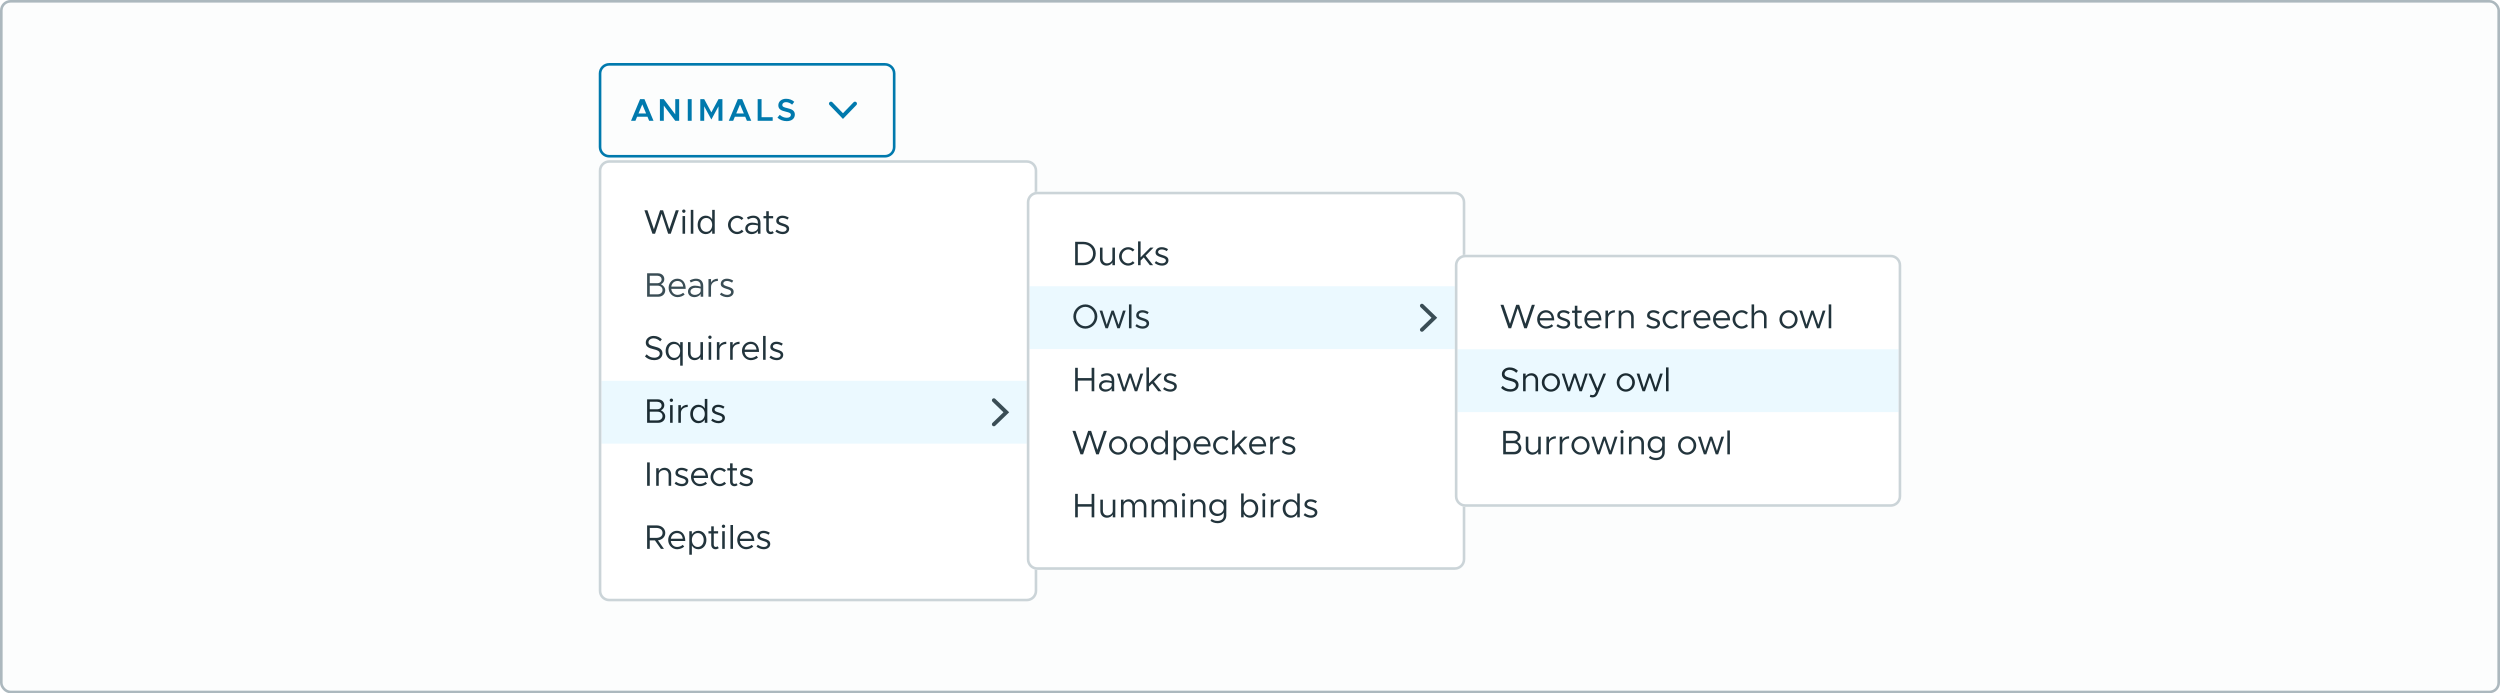 <svg width="952" height="264" viewBox="0 0 952 264" fill="none" xmlns="http://www.w3.org/2000/svg">
<rect x="0.5" y="0.5" width="951" height="263" rx="3.5" fill="#FCFDFD"/>
<path d="M247.2 46L246.552 44.44H242.616L241.968 46H240.3L243.744 37.756H245.412L248.856 46H247.2ZM243.132 43.216H246.036L244.584 39.748L243.132 43.216ZM251.292 46V37.756H252.78L257.136 43.552V37.756H258.624V46H257.136L252.78 40.204V46H251.292ZM261.902 46V37.756H263.39V46H261.902ZM266.675 46V37.756H268.163L270.887 42.784L273.599 37.756H275.099V46H273.599V40.492L270.887 45.52L268.163 40.492V46H266.675ZM284.423 46L283.775 44.44H279.839L279.191 46H277.523L280.967 37.756H282.635L286.079 46H284.423ZM280.355 43.216H283.259L281.807 39.748L280.355 43.216ZM290.003 44.632H294.239V46H288.515V37.756H290.003V44.632ZM299.578 46.132C298.174 46.132 296.962 45.652 296.05 44.8L296.926 43.732C297.682 44.416 298.558 44.848 299.638 44.848C300.646 44.848 301.174 44.344 301.174 43.756C301.174 43.072 300.586 42.844 299.266 42.532C297.562 42.136 296.386 41.644 296.386 40.096C296.386 38.656 297.61 37.612 299.338 37.612C300.646 37.612 301.642 38.056 302.458 38.764L301.642 39.856C300.934 39.244 300.106 38.896 299.29 38.896C298.45 38.896 297.898 39.388 297.898 39.964C297.898 40.636 298.498 40.876 299.806 41.176C301.522 41.56 302.674 42.112 302.674 43.612C302.674 45.088 301.558 46.132 299.578 46.132Z" fill="#0079AD"/>
<path d="M326.12 39.992L321 45.289L315.88 39.992C315.59 39.691 315.599 39.212 315.9 38.923C316.201 38.633 316.679 38.642 316.969 38.943L321 43.116L325.036 38.943C325.325 38.642 325.804 38.633 326.104 38.923C326.405 39.212 326.414 39.691 326.124 39.992H326.12Z" fill="#0079AD"/>
<path d="M232 24.5H337C338.933 24.5 340.5 26.067 340.5 28V56C340.5 57.933 338.933 59.5 337 59.5H232C230.067 59.5 228.5 57.933 228.5 56V28C228.5 26.067 230.067 24.5 232 24.5Z" stroke="#0079AD"/>
<g filter="url(#filter0_d_10315_12036)">
<path d="M228 64C228 61.791 229.791 60 232 60H391C393.209 60 395 61.791 395 64V224C395 226.209 393.209 228 391 228H232C229.791 228 228 226.209 228 224V64Z" fill="white"/>
<rect width="165" height="24" transform="translate(229 72)" fill="white"/>
<path d="M248.445 88L245.39 79.069H246.534L249.004 86.297L251.37 79.069H252.501L254.867 86.297L257.337 79.069H258.481L255.426 88H254.425L251.942 80.395L249.446 88H248.445ZM260.401 80.057C260.037 80.057 259.751 79.758 259.751 79.407C259.751 79.069 260.037 78.77 260.401 78.77C260.752 78.77 261.038 79.069 261.038 79.407C261.038 79.758 260.752 80.057 260.401 80.057ZM259.907 88V81.279H260.882V88H259.907ZM263.044 88V78.913H264.019V88H263.044ZM271.2 78.913H272.175V88H271.2V86.739C270.693 87.623 269.835 88.156 268.756 88.156C266.988 88.156 265.662 86.7 265.662 84.633C265.662 82.579 266.988 81.123 268.756 81.123C269.835 81.123 270.693 81.656 271.2 82.54V78.913ZM268.938 87.285C270.264 87.285 271.2 86.18 271.2 84.633C271.2 83.086 270.264 81.994 268.938 81.994C267.625 81.994 266.689 83.086 266.689 84.633C266.689 86.18 267.625 87.285 268.938 87.285ZM280.7 88.156C278.815 88.156 277.216 86.544 277.216 84.633C277.216 82.722 278.815 81.123 280.7 81.123C281.61 81.123 282.455 81.5 283.092 82.111L282.416 82.774C281.974 82.293 281.363 81.994 280.7 81.994C279.361 81.994 278.243 83.203 278.243 84.633C278.243 86.076 279.361 87.285 280.7 87.285C281.376 87.285 282 86.973 282.455 86.466L283.131 87.129C282.494 87.766 281.636 88.156 280.7 88.156ZM286.86 81.123C288.693 81.123 289.59 82.28 289.59 83.905V88H288.615V86.947C288.134 87.74 287.133 88.156 286.249 88.156C284.832 88.156 283.792 87.337 283.792 86.011C283.792 84.672 284.988 83.775 286.431 83.775C287.159 83.775 287.926 83.931 288.615 84.152V83.905C288.615 82.995 288.251 81.955 286.795 81.955C286.119 81.955 285.443 82.254 284.832 82.566L284.442 81.773C285.404 81.292 286.21 81.123 286.86 81.123ZM286.418 87.298C287.302 87.298 288.355 86.843 288.615 85.894V84.867C288.004 84.698 287.315 84.594 286.587 84.594C285.586 84.594 284.741 85.166 284.741 85.972C284.741 86.804 285.469 87.298 286.418 87.298ZM294.191 87.012L294.672 87.727C294.321 88 293.879 88.156 293.424 88.156C292.462 88.156 291.786 87.441 291.786 86.44V82.15H290.733V81.279H291.786V79.433H292.761V81.279H294.412V82.15H292.761V86.44C292.761 86.934 293.099 87.285 293.489 87.285C293.788 87.285 294.048 87.168 294.191 87.012ZM298.053 88.156C297.117 88.156 296.077 87.805 295.271 87.155L295.778 86.44C296.545 86.999 297.312 87.285 298.053 87.285C298.937 87.285 299.535 86.869 299.535 86.232C299.535 85.504 298.755 85.27 297.845 85.01C296.22 84.542 295.596 84.061 295.596 83.099C295.596 81.877 296.61 81.123 297.949 81.123C298.781 81.123 299.639 81.409 300.354 81.877L299.886 82.631C299.21 82.202 298.547 81.994 297.949 81.994C297.195 81.994 296.571 82.332 296.571 82.982C296.571 83.567 297.065 83.749 298.313 84.152C299.392 84.49 300.51 84.854 300.51 86.128C300.51 87.363 299.444 88.156 298.053 88.156Z" fill="#22343C"/>
<rect width="165" height="24" transform="translate(229 96)" fill="white"/>
<path d="M246.417 112V103.069H250.512C251.955 103.069 252.969 103.992 252.969 105.292C252.969 106.241 252.501 106.787 251.695 107.255C252.722 107.775 253.32 108.581 253.32 109.556C253.32 110.986 252.215 112 250.668 112H246.417ZM247.431 106.852H250.252C251.24 106.852 251.942 106.254 251.942 105.422C251.942 104.59 251.24 103.992 250.252 103.992H247.431V106.852ZM247.431 111.077H250.408C251.513 111.077 252.293 110.388 252.293 109.426C252.293 108.464 251.513 107.775 250.408 107.775H247.431V111.077ZM258.006 111.285C258.799 111.285 259.709 110.934 260.125 110.479L260.723 111.116C260.138 111.753 258.955 112.156 258.019 112.156C256.225 112.156 254.613 110.687 254.613 108.62C254.613 106.618 256.121 105.123 257.928 105.123C259.956 105.123 261.113 106.657 261.113 109.01H255.614C255.757 110.323 256.68 111.285 258.006 111.285ZM257.967 105.994C256.771 105.994 255.809 106.839 255.627 108.139H260.151C260.021 106.93 259.306 105.994 257.967 105.994ZM265.056 105.123C266.889 105.123 267.786 106.28 267.786 107.905V112H266.811V110.947C266.33 111.74 265.329 112.156 264.445 112.156C263.028 112.156 261.988 111.337 261.988 110.011C261.988 108.672 263.184 107.775 264.627 107.775C265.355 107.775 266.122 107.931 266.811 108.152V107.905C266.811 106.995 266.447 105.955 264.991 105.955C264.315 105.955 263.639 106.254 263.028 106.566L262.638 105.773C263.6 105.292 264.406 105.123 265.056 105.123ZM264.614 111.298C265.498 111.298 266.551 110.843 266.811 109.894V108.867C266.2 108.698 265.511 108.594 264.783 108.594C263.782 108.594 262.937 109.166 262.937 109.972C262.937 110.804 263.665 111.298 264.614 111.298ZM270.762 106.592C271.165 105.695 272.127 105.123 273.362 105.123V105.994C271.841 105.994 270.762 106.93 270.762 108.243V112H269.787V105.279H270.762V106.592ZM276.921 112.156C275.985 112.156 274.945 111.805 274.139 111.155L274.646 110.44C275.413 110.999 276.18 111.285 276.921 111.285C277.805 111.285 278.403 110.869 278.403 110.232C278.403 109.504 277.623 109.27 276.713 109.01C275.088 108.542 274.464 108.061 274.464 107.099C274.464 105.877 275.478 105.123 276.817 105.123C277.649 105.123 278.507 105.409 279.222 105.877L278.754 106.631C278.078 106.202 277.415 105.994 276.817 105.994C276.063 105.994 275.439 106.332 275.439 106.982C275.439 107.567 275.933 107.749 277.181 108.152C278.26 108.49 279.378 108.854 279.378 110.128C279.378 111.363 278.312 112.156 276.921 112.156Z" fill="#3A4D55"/>
<rect width="165" height="24" transform="translate(229 120)" fill="white"/>
<path d="M249.121 136.143C247.652 136.143 246.495 135.61 245.598 134.726L246.235 133.933C246.989 134.687 247.912 135.22 249.16 135.22C250.538 135.22 251.24 134.466 251.24 133.66C251.24 132.711 250.395 132.334 248.835 131.97C247.041 131.554 245.91 130.995 245.91 129.448C245.91 128.018 247.184 126.913 248.9 126.913C250.226 126.913 251.214 127.433 252.033 128.187L251.409 128.98C250.668 128.265 249.784 127.836 248.848 127.836C247.743 127.836 246.937 128.551 246.937 129.37C246.937 130.293 247.821 130.618 249.342 130.982C251.045 131.385 252.267 131.996 252.267 133.569C252.267 134.986 251.201 136.143 249.121 136.143ZM259.009 129.279H259.984V138.236H259.009V134.739C258.502 135.623 257.644 136.156 256.565 136.156C254.797 136.156 253.471 134.7 253.471 132.633C253.471 130.579 254.797 129.123 256.565 129.123C257.644 129.123 258.502 129.656 259.009 130.54V129.279ZM256.747 135.285C258.073 135.285 259.009 134.18 259.009 132.633C259.009 131.086 258.073 129.994 256.747 129.994C255.434 129.994 254.498 131.086 254.498 132.633C254.498 134.18 255.434 135.285 256.747 135.285ZM266.719 129.279H267.694V136H266.719V134.934C266.329 135.649 265.471 136.156 264.509 136.156C263.014 136.156 261.987 135.103 261.987 133.556V129.279H262.962V133.426C262.962 134.531 263.651 135.285 264.639 135.285C265.783 135.285 266.719 134.505 266.719 133.556V129.279ZM270.345 128.057C269.981 128.057 269.695 127.758 269.695 127.407C269.695 127.069 269.981 126.77 270.345 126.77C270.696 126.77 270.982 127.069 270.982 127.407C270.982 127.758 270.696 128.057 270.345 128.057ZM269.851 136V129.279H270.826V136H269.851ZM273.963 130.592C274.366 129.695 275.328 129.123 276.563 129.123V129.994C275.042 129.994 273.963 130.93 273.963 132.243V136H272.988V129.279H273.963V130.592ZM279.017 130.592C279.42 129.695 280.382 129.123 281.617 129.123V129.994C280.096 129.994 279.017 130.93 279.017 132.243V136H278.042V129.279H279.017V130.592ZM285.93 135.285C286.723 135.285 287.633 134.934 288.049 134.479L288.647 135.116C288.062 135.753 286.879 136.156 285.943 136.156C284.149 136.156 282.537 134.687 282.537 132.62C282.537 130.618 284.045 129.123 285.852 129.123C287.88 129.123 289.037 130.657 289.037 133.01H283.538C283.681 134.323 284.604 135.285 285.93 135.285ZM285.891 129.994C284.695 129.994 283.733 130.839 283.551 132.139H288.075C287.945 130.93 287.23 129.994 285.891 129.994ZM290.576 136V126.913H291.551V136H290.576ZM295.793 136.156C294.857 136.156 293.817 135.805 293.011 135.155L293.518 134.44C294.285 134.999 295.052 135.285 295.793 135.285C296.677 135.285 297.275 134.869 297.275 134.232C297.275 133.504 296.495 133.27 295.585 133.01C293.96 132.542 293.336 132.061 293.336 131.099C293.336 129.877 294.35 129.123 295.689 129.123C296.521 129.123 297.379 129.409 298.094 129.877L297.626 130.631C296.95 130.202 296.287 129.994 295.689 129.994C294.935 129.994 294.311 130.332 294.311 130.982C294.311 131.567 294.805 131.749 296.053 132.152C297.132 132.49 298.25 132.854 298.25 134.128C298.25 135.363 297.184 136.156 295.793 136.156Z" fill="#22343C"/>
<rect width="165" height="24" transform="translate(229 144)" fill="#EBF9FF"/>
<path d="M246.417 160V151.069H250.512C251.955 151.069 252.969 151.992 252.969 153.292C252.969 154.241 252.501 154.787 251.695 155.255C252.722 155.775 253.32 156.581 253.32 157.556C253.32 158.986 252.215 160 250.668 160H246.417ZM247.431 154.852H250.252C251.24 154.852 251.942 154.254 251.942 153.422C251.942 152.59 251.24 151.992 250.252 151.992H247.431V154.852ZM247.431 159.077H250.408C251.513 159.077 252.293 158.388 252.293 157.426C252.293 156.464 251.513 155.775 250.408 155.775H247.431V159.077ZM255.666 152.057C255.302 152.057 255.016 151.758 255.016 151.407C255.016 151.069 255.302 150.77 255.666 150.77C256.017 150.77 256.303 151.069 256.303 151.407C256.303 151.758 256.017 152.057 255.666 152.057ZM255.172 160V153.279H256.147V160H255.172ZM259.284 154.592C259.687 153.695 260.649 153.123 261.884 153.123V153.994C260.363 153.994 259.284 154.93 259.284 156.243V160H258.309V153.279H259.284V154.592ZM268.381 150.913H269.356V160H268.381V158.739C267.874 159.623 267.016 160.156 265.937 160.156C264.169 160.156 262.843 158.7 262.843 156.633C262.843 154.579 264.169 153.123 265.937 153.123C267.016 153.123 267.874 153.656 268.381 154.54V150.913ZM266.119 159.285C267.445 159.285 268.381 158.18 268.381 156.633C268.381 155.086 267.445 153.994 266.119 153.994C264.806 153.994 263.87 155.086 263.87 156.633C263.87 158.18 264.806 159.285 266.119 159.285ZM273.595 160.156C272.659 160.156 271.619 159.805 270.813 159.155L271.32 158.44C272.087 158.999 272.854 159.285 273.595 159.285C274.479 159.285 275.077 158.869 275.077 158.232C275.077 157.504 274.297 157.27 273.387 157.01C271.762 156.542 271.138 156.061 271.138 155.099C271.138 153.877 272.152 153.123 273.491 153.123C274.323 153.123 275.181 153.409 275.896 153.877L275.428 154.631C274.752 154.202 274.089 153.994 273.491 153.994C272.737 153.994 272.113 154.332 272.113 154.982C272.113 155.567 272.607 155.749 273.855 156.152C274.934 156.49 276.052 156.854 276.052 158.128C276.052 159.363 274.986 160.156 273.595 160.156Z" fill="#1B2B32"/>
<path d="M378.993 161.118L384.291 155.998L378.993 150.878C378.693 150.588 378.214 150.597 377.925 150.898C377.635 151.199 377.644 151.677 377.945 151.967L382.118 155.998L377.945 160.034C377.644 160.323 377.635 160.802 377.925 161.102C378.214 161.403 378.693 161.412 378.993 161.122L378.993 161.118Z" fill="#3A4D55"/>
<rect width="165" height="24" transform="translate(229 168)" fill="white"/>
<path d="M246.417 184V175.069H247.431V184H246.417ZM253.063 177.123C254.558 177.123 255.585 178.176 255.585 179.723V184H254.61V179.853C254.61 178.748 253.921 177.994 252.933 177.994C251.789 177.994 250.853 178.774 250.853 179.723V184H249.878V177.279H250.853V178.345C251.243 177.63 252.101 177.123 253.063 177.123ZM259.665 184.156C258.729 184.156 257.689 183.805 256.883 183.155L257.39 182.44C258.157 182.999 258.924 183.285 259.665 183.285C260.549 183.285 261.147 182.869 261.147 182.232C261.147 181.504 260.367 181.27 259.457 181.01C257.832 180.542 257.208 180.061 257.208 179.099C257.208 177.877 258.222 177.123 259.561 177.123C260.393 177.123 261.251 177.409 261.966 177.877L261.498 178.631C260.822 178.202 260.159 177.994 259.561 177.994C258.807 177.994 258.183 178.332 258.183 178.982C258.183 179.567 258.677 179.749 259.925 180.152C261.004 180.49 262.122 180.854 262.122 182.128C262.122 183.363 261.056 184.156 259.665 184.156ZM266.527 183.285C267.32 183.285 268.23 182.934 268.646 182.479L269.244 183.116C268.659 183.753 267.476 184.156 266.54 184.156C264.746 184.156 263.134 182.687 263.134 180.62C263.134 178.618 264.642 177.123 266.449 177.123C268.477 177.123 269.634 178.657 269.634 181.01H264.135C264.278 182.323 265.201 183.285 266.527 183.285ZM266.488 177.994C265.292 177.994 264.33 178.839 264.148 180.139H268.672C268.542 178.93 267.827 177.994 266.488 177.994ZM274.058 184.156C272.173 184.156 270.574 182.544 270.574 180.633C270.574 178.722 272.173 177.123 274.058 177.123C274.968 177.123 275.813 177.5 276.45 178.111L275.774 178.774C275.332 178.293 274.721 177.994 274.058 177.994C272.719 177.994 271.601 179.203 271.601 180.633C271.601 182.076 272.719 183.285 274.058 183.285C274.734 183.285 275.358 182.973 275.813 182.466L276.489 183.129C275.852 183.766 274.994 184.156 274.058 184.156ZM280.414 183.012L280.895 183.727C280.544 184 280.102 184.156 279.647 184.156C278.685 184.156 278.009 183.441 278.009 182.44V178.15H276.956V177.279H278.009V175.433H278.984V177.279H280.635V178.15H278.984V182.44C278.984 182.934 279.322 183.285 279.712 183.285C280.011 183.285 280.271 183.168 280.414 183.012ZM284.275 184.156C283.339 184.156 282.299 183.805 281.493 183.155L282 182.44C282.767 182.999 283.534 183.285 284.275 183.285C285.159 183.285 285.757 182.869 285.757 182.232C285.757 181.504 284.977 181.27 284.067 181.01C282.442 180.542 281.818 180.061 281.818 179.099C281.818 177.877 282.832 177.123 284.171 177.123C285.003 177.123 285.861 177.409 286.576 177.877L286.108 178.631C285.432 178.202 284.769 177.994 284.171 177.994C283.417 177.994 282.793 178.332 282.793 178.982C282.793 179.567 283.287 179.749 284.535 180.152C285.614 180.49 286.732 180.854 286.732 182.128C286.732 183.363 285.666 184.156 284.275 184.156Z" fill="#22343C"/>
<rect width="165" height="24" transform="translate(229 192)" fill="white"/>
<path d="M253.333 201.929C253.333 203.45 252.15 204.568 250.551 204.763L252.826 208H251.669L249.407 204.789H247.431V208H246.417V199.069H250.044C251.89 199.069 253.333 200.252 253.333 201.929ZM247.431 200.031V203.827H249.862C251.318 203.827 252.306 203.125 252.306 201.929C252.306 200.733 251.318 200.031 249.862 200.031H247.431ZM257.841 207.285C258.634 207.285 259.544 206.934 259.96 206.479L260.558 207.116C259.973 207.753 258.79 208.156 257.854 208.156C256.06 208.156 254.448 206.687 254.448 204.62C254.448 202.618 255.956 201.123 257.763 201.123C259.791 201.123 260.948 202.657 260.948 205.01H255.449C255.592 206.323 256.515 207.285 257.841 207.285ZM257.802 201.994C256.606 201.994 255.644 202.839 255.462 204.139H259.986C259.856 202.93 259.141 201.994 257.802 201.994ZM265.905 201.123C267.673 201.123 268.999 202.579 268.999 204.633C268.999 206.7 267.673 208.156 265.905 208.156C264.826 208.156 263.968 207.623 263.461 206.739V210.236H262.486V201.279H263.461V202.54C263.968 201.656 264.826 201.123 265.905 201.123ZM265.723 207.285C267.036 207.285 267.972 206.18 267.972 204.633C267.972 203.086 267.036 201.994 265.723 201.994C264.397 201.994 263.461 203.086 263.461 204.633C263.461 206.18 264.397 207.285 265.723 207.285ZM273.238 207.012L273.719 207.727C273.368 208 272.926 208.156 272.471 208.156C271.509 208.156 270.833 207.441 270.833 206.44V202.15H269.78V201.279H270.833V199.433H271.808V201.279H273.459V202.15H271.808V206.44C271.808 206.934 272.146 207.285 272.536 207.285C272.835 207.285 273.095 207.168 273.238 207.012ZM275.513 200.057C275.149 200.057 274.863 199.758 274.863 199.407C274.863 199.069 275.149 198.77 275.513 198.77C275.864 198.77 276.15 199.069 276.15 199.407C276.15 199.758 275.864 200.057 275.513 200.057ZM275.019 208V201.279H275.994V208H275.019ZM278.156 208V198.913H279.131V208H278.156ZM284.128 207.285C284.921 207.285 285.831 206.934 286.247 206.479L286.845 207.116C286.26 207.753 285.077 208.156 284.141 208.156C282.347 208.156 280.735 206.687 280.735 204.62C280.735 202.618 282.243 201.123 284.05 201.123C286.078 201.123 287.235 202.657 287.235 205.01H281.736C281.879 206.323 282.802 207.285 284.128 207.285ZM284.089 201.994C282.893 201.994 281.931 202.839 281.749 204.139H286.273C286.143 202.93 285.428 201.994 284.089 201.994ZM290.853 208.156C289.917 208.156 288.877 207.805 288.071 207.155L288.578 206.44C289.345 206.999 290.112 207.285 290.853 207.285C291.737 207.285 292.335 206.869 292.335 206.232C292.335 205.504 291.555 205.27 290.645 205.01C289.02 204.542 288.396 204.061 288.396 203.099C288.396 201.877 289.41 201.123 290.749 201.123C291.581 201.123 292.439 201.409 293.154 201.877L292.686 202.631C292.01 202.202 291.347 201.994 290.749 201.994C289.995 201.994 289.371 202.332 289.371 202.982C289.371 203.567 289.865 203.749 291.113 204.152C292.192 204.49 293.31 204.854 293.31 206.128C293.31 207.363 292.244 208.156 290.853 208.156Z" fill="#22343C"/>
<path d="M232 60.5H391C392.933 60.5 394.5 62.067 394.5 64V224C394.5 225.933 392.933 227.5 391 227.5H232C230.067 227.5 228.5 225.933 228.5 224V64C228.5 62.067 230.067 60.5 232 60.5Z" stroke="#CBD4D8"/>
</g>
<g filter="url(#filter1_d_10315_12036)">
<path d="M391 76C391 73.791 392.791 72 395 72H554C556.209 72 558 73.791 558 76V212C558 214.209 556.209 216 554 216H395C392.791 216 391 214.209 391 212V76Z" fill="white"/>
<rect width="165" height="24" transform="translate(392 84)" fill="white"/>
<path d="M409.417 100V91.069H412.433C415.267 91.069 417.269 92.915 417.269 95.528C417.269 98.141 415.267 100 412.433 100H409.417ZM410.431 99.077H412.433C414.669 99.077 416.242 97.608 416.242 95.528C416.242 93.461 414.669 91.992 412.433 91.992H410.431V99.077ZM423.598 93.279H424.573V100H423.598V98.934C423.208 99.649 422.35 100.156 421.388 100.156C419.893 100.156 418.866 99.103 418.866 97.556V93.279H419.841V97.426C419.841 98.531 420.53 99.285 421.518 99.285C422.662 99.285 423.598 98.505 423.598 97.556V93.279ZM429.616 100.156C427.731 100.156 426.132 98.544 426.132 96.633C426.132 94.722 427.731 93.123 429.616 93.123C430.526 93.123 431.371 93.5 432.008 94.111L431.332 94.774C430.89 94.293 430.279 93.994 429.616 93.994C428.277 93.994 427.159 95.203 427.159 96.633C427.159 98.076 428.277 99.285 429.616 99.285C430.292 99.285 430.916 98.973 431.371 98.466L432.047 99.129C431.41 99.766 430.552 100.156 429.616 100.156ZM433.371 100V90.913H434.346V96.997L438.025 93.279H439.273L436.244 96.36L439.104 100H437.882L435.555 97.023L434.346 98.219V100H433.371ZM442.486 100.156C441.55 100.156 440.51 99.805 439.704 99.155L440.211 98.44C440.978 98.999 441.745 99.285 442.486 99.285C443.37 99.285 443.968 98.869 443.968 98.232C443.968 97.504 443.188 97.27 442.278 97.01C440.653 96.542 440.029 96.061 440.029 95.099C440.029 93.877 441.043 93.123 442.382 93.123C443.214 93.123 444.072 93.409 444.787 93.877L444.319 94.631C443.643 94.202 442.98 93.994 442.382 93.994C441.628 93.994 441.004 94.332 441.004 94.982C441.004 95.567 441.498 95.749 442.746 96.152C443.825 96.49 444.943 96.854 444.943 98.128C444.943 99.363 443.877 100.156 442.486 100.156Z" fill="#22343C"/>
<rect width="165" height="24" transform="translate(392 108)" fill="#EBF9FF"/>
<path d="M413.304 124.156C410.834 124.156 408.728 122.037 408.728 119.528C408.728 117.019 410.834 114.913 413.304 114.913C415.787 114.913 417.867 117.019 417.867 119.528C417.867 122.037 415.787 124.156 413.304 124.156ZM413.304 123.22C415.228 123.22 416.84 121.53 416.84 119.528C416.84 117.539 415.228 115.849 413.304 115.849C411.38 115.849 409.755 117.539 409.755 119.528C409.755 121.53 411.38 123.22 413.304 123.22ZM420.97 124L418.721 117.279H419.761L421.438 122.7L423.271 117.279H424.116L425.949 122.7L427.626 117.279H428.666L426.404 124H425.481L423.7 118.631L421.893 124H420.97ZM429.904 124V114.913H430.879V124H429.904ZM435.121 124.156C434.185 124.156 433.145 123.805 432.339 123.155L432.846 122.44C433.613 122.999 434.38 123.285 435.121 123.285C436.005 123.285 436.603 122.869 436.603 122.232C436.603 121.504 435.823 121.27 434.913 121.01C433.288 120.542 432.664 120.061 432.664 119.099C432.664 117.877 433.678 117.123 435.017 117.123C435.849 117.123 436.707 117.409 437.422 117.877L436.954 118.631C436.278 118.202 435.615 117.994 435.017 117.994C434.263 117.994 433.639 118.332 433.639 118.982C433.639 119.567 434.133 119.749 435.381 120.152C436.46 120.49 437.578 120.854 437.578 122.128C437.578 123.363 436.512 124.156 435.121 124.156Z" fill="#22343C"/>
<path d="M541.993 125.118L547.291 119.998L541.993 114.878C541.693 114.588 541.214 114.597 540.925 114.898C540.635 115.199 540.644 115.677 540.945 115.967L545.118 119.998L540.945 124.034C540.644 124.323 540.635 124.802 540.925 125.102C541.214 125.403 541.693 125.412 541.993 125.122L541.993 125.118Z" fill="#3A4D55"/>
<rect width="165" height="24" transform="translate(392 132)" fill="white"/>
<path d="M415.696 139.069H416.71V148H415.696V143.931H410.431V148H409.417V139.069H410.431V142.969H415.696V139.069ZM421.567 141.123C423.4 141.123 424.297 142.28 424.297 143.905V148H423.322V146.947C422.841 147.74 421.84 148.156 420.956 148.156C419.539 148.156 418.499 147.337 418.499 146.011C418.499 144.672 419.695 143.775 421.138 143.775C421.866 143.775 422.633 143.931 423.322 144.152V143.905C423.322 142.995 422.958 141.955 421.502 141.955C420.826 141.955 420.15 142.254 419.539 142.566L419.149 141.773C420.111 141.292 420.917 141.123 421.567 141.123ZM421.125 147.298C422.009 147.298 423.062 146.843 423.322 145.894V144.867C422.711 144.698 422.022 144.594 421.294 144.594C420.293 144.594 419.448 145.166 419.448 145.972C419.448 146.804 420.176 147.298 421.125 147.298ZM427.624 148L425.375 141.279H426.415L428.092 146.7L429.925 141.279H430.77L432.603 146.7L434.28 141.279H435.32L433.058 148H432.135L430.354 142.631L428.547 148H427.624ZM436.558 148V138.913H437.533V144.997L441.212 141.279H442.46L439.431 144.36L442.291 148H441.069L438.742 145.023L437.533 146.219V148H436.558ZM445.672 148.156C444.736 148.156 443.696 147.805 442.89 147.155L443.397 146.44C444.164 146.999 444.931 147.285 445.672 147.285C446.556 147.285 447.154 146.869 447.154 146.232C447.154 145.504 446.374 145.27 445.464 145.01C443.839 144.542 443.215 144.061 443.215 143.099C443.215 141.877 444.229 141.123 445.568 141.123C446.4 141.123 447.258 141.409 447.973 141.877L447.505 142.631C446.829 142.202 446.166 141.994 445.568 141.994C444.814 141.994 444.19 142.332 444.19 142.982C444.19 143.567 444.684 143.749 445.932 144.152C447.011 144.49 448.129 144.854 448.129 146.128C448.129 147.363 447.063 148.156 445.672 148.156Z" fill="#22343C"/>
<rect width="165" height="24" transform="translate(392 156)" fill="white"/>
<path d="M411.445 172L408.39 163.069H409.534L412.004 170.297L414.37 163.069H415.501L417.867 170.297L420.337 163.069H421.481L418.426 172H417.425L414.942 164.395L412.446 172H411.445ZM425.793 172.156C423.882 172.156 422.322 170.57 422.322 168.633C422.322 166.696 423.882 165.123 425.793 165.123C427.691 165.123 429.251 166.696 429.251 168.633C429.251 170.57 427.691 172.156 425.793 172.156ZM425.793 171.285C427.132 171.285 428.237 170.089 428.237 168.633C428.237 167.177 427.132 165.994 425.793 165.994C424.441 165.994 423.336 167.177 423.336 168.633C423.336 170.089 424.441 171.285 425.793 171.285ZM433.716 172.156C431.805 172.156 430.245 170.57 430.245 168.633C430.245 166.696 431.805 165.123 433.716 165.123C435.614 165.123 437.174 166.696 437.174 168.633C437.174 170.57 435.614 172.156 433.716 172.156ZM433.716 171.285C435.055 171.285 436.16 170.089 436.16 168.633C436.16 167.177 435.055 165.994 433.716 165.994C432.364 165.994 431.259 167.177 431.259 168.633C431.259 170.089 432.364 171.285 433.716 171.285ZM443.772 162.913H444.747V172H443.772V170.739C443.265 171.623 442.407 172.156 441.328 172.156C439.56 172.156 438.234 170.7 438.234 168.633C438.234 166.579 439.56 165.123 441.328 165.123C442.407 165.123 443.265 165.656 443.772 166.54V162.913ZM441.51 171.285C442.836 171.285 443.772 170.18 443.772 168.633C443.772 167.086 442.836 165.994 441.51 165.994C440.197 165.994 439.261 167.086 439.261 168.633C439.261 170.18 440.197 171.285 441.51 171.285ZM450.325 165.123C452.093 165.123 453.419 166.579 453.419 168.633C453.419 170.7 452.093 172.156 450.325 172.156C449.246 172.156 448.388 171.623 447.881 170.739V174.236H446.906V165.279H447.881V166.54C448.388 165.656 449.246 165.123 450.325 165.123ZM450.143 171.285C451.456 171.285 452.392 170.18 452.392 168.633C452.392 167.086 451.456 165.994 450.143 165.994C448.817 165.994 447.881 167.086 447.881 168.633C447.881 170.18 448.817 171.285 450.143 171.285ZM457.892 171.285C458.685 171.285 459.595 170.934 460.011 170.479L460.609 171.116C460.024 171.753 458.841 172.156 457.905 172.156C456.111 172.156 454.499 170.687 454.499 168.62C454.499 166.618 456.007 165.123 457.814 165.123C459.842 165.123 460.999 166.657 460.999 169.01H455.5C455.643 170.323 456.566 171.285 457.892 171.285ZM457.853 165.994C456.657 165.994 455.695 166.839 455.513 168.139H460.037C459.907 166.93 459.192 165.994 457.853 165.994ZM465.423 172.156C463.538 172.156 461.939 170.544 461.939 168.633C461.939 166.722 463.538 165.123 465.423 165.123C466.333 165.123 467.178 165.5 467.815 166.111L467.139 166.774C466.697 166.293 466.086 165.994 465.423 165.994C464.084 165.994 462.966 167.203 462.966 168.633C462.966 170.076 464.084 171.285 465.423 171.285C466.099 171.285 466.723 170.973 467.178 170.466L467.854 171.129C467.217 171.766 466.359 172.156 465.423 172.156ZM469.178 172V162.913H470.153V168.997L473.832 165.279H475.08L472.051 168.36L474.911 172H473.689L471.362 169.023L470.153 170.219V172H469.178ZM479.047 171.285C479.84 171.285 480.75 170.934 481.166 170.479L481.764 171.116C481.179 171.753 479.996 172.156 479.06 172.156C477.266 172.156 475.654 170.687 475.654 168.62C475.654 166.618 477.162 165.123 478.969 165.123C480.997 165.123 482.154 166.657 482.154 169.01H476.655C476.798 170.323 477.721 171.285 479.047 171.285ZM479.008 165.994C477.812 165.994 476.85 166.839 476.668 168.139H481.192C481.062 166.93 480.347 165.994 479.008 165.994ZM484.667 166.592C485.07 165.695 486.032 165.123 487.267 165.123V165.994C485.746 165.994 484.667 166.93 484.667 168.243V172H483.692V165.279H484.667V166.592ZM490.826 172.156C489.89 172.156 488.85 171.805 488.044 171.155L488.551 170.44C489.318 170.999 490.085 171.285 490.826 171.285C491.71 171.285 492.308 170.869 492.308 170.232C492.308 169.504 491.528 169.27 490.618 169.01C488.993 168.542 488.369 168.061 488.369 167.099C488.369 165.877 489.383 165.123 490.722 165.123C491.554 165.123 492.412 165.409 493.127 165.877L492.659 166.631C491.983 166.202 491.32 165.994 490.722 165.994C489.968 165.994 489.344 166.332 489.344 166.982C489.344 167.567 489.838 167.749 491.086 168.152C492.165 168.49 493.283 168.854 493.283 170.128C493.283 171.363 492.217 172.156 490.826 172.156Z" fill="#22343C"/>
<rect width="165" height="24" transform="translate(392 180)" fill="white"/>
<path d="M415.696 187.069H416.71V196H415.696V191.931H410.431V196H409.417V187.069H410.431V190.969H415.696V187.069ZM423.738 189.279H424.713V196H423.738V194.934C423.348 195.649 422.49 196.156 421.528 196.156C420.033 196.156 419.006 195.103 419.006 193.556V189.279H419.981V193.426C419.981 194.531 420.67 195.285 421.658 195.285C422.802 195.285 423.738 194.505 423.738 193.556V189.279ZM434.136 189.123C435.54 189.123 436.528 190.202 436.528 191.723V196H435.553V191.853C435.553 190.761 434.916 189.994 434.006 189.994C432.94 189.994 432.186 190.709 432.186 191.723V196H431.211V191.853C431.211 190.761 430.574 189.994 429.664 189.994C428.598 189.994 427.844 190.709 427.844 191.723V196H426.869V189.279H427.844V190.267C428.182 189.565 428.91 189.123 429.794 189.123C430.86 189.123 431.692 189.747 432.03 190.722C432.238 189.773 433.07 189.123 434.136 189.123ZM445.805 189.123C447.209 189.123 448.197 190.202 448.197 191.723V196H447.222V191.853C447.222 190.761 446.585 189.994 445.675 189.994C444.609 189.994 443.855 190.709 443.855 191.723V196H442.88V191.853C442.88 190.761 442.243 189.994 441.333 189.994C440.267 189.994 439.513 190.709 439.513 191.723V196H438.538V189.279H439.513V190.267C439.851 189.565 440.579 189.123 441.463 189.123C442.529 189.123 443.361 189.747 443.699 190.722C443.907 189.773 444.739 189.123 445.805 189.123ZM450.701 188.057C450.337 188.057 450.051 187.758 450.051 187.407C450.051 187.069 450.337 186.77 450.701 186.77C451.052 186.77 451.338 187.069 451.338 187.407C451.338 187.758 451.052 188.057 450.701 188.057ZM450.207 196V189.279H451.182V196H450.207ZM456.529 189.123C458.024 189.123 459.051 190.176 459.051 191.723V196H458.076V191.853C458.076 190.748 457.387 189.994 456.399 189.994C455.255 189.994 454.319 190.774 454.319 191.723V196H453.344V189.279H454.319V190.345C454.709 189.63 455.567 189.123 456.529 189.123ZM466.005 189.279H466.98V195.285C466.98 197.014 465.615 198.236 463.678 198.236C462.586 198.236 461.572 197.859 460.961 197.339L461.39 196.572C461.91 197.066 462.716 197.365 463.548 197.365C465.095 197.365 466.005 196.598 466.005 195.285V194.193C465.485 195.012 464.627 195.506 463.561 195.506C461.754 195.506 460.467 194.18 460.467 192.308C460.467 190.436 461.754 189.123 463.561 189.123C464.627 189.123 465.485 189.617 466.005 190.436V189.279ZM463.743 194.635C465.069 194.635 466.005 193.673 466.005 192.308C466.005 190.956 465.069 189.994 463.743 189.994C462.43 189.994 461.494 190.956 461.494 192.308C461.494 193.673 462.43 194.635 463.743 194.635ZM476.039 189.123C477.807 189.123 479.133 190.579 479.133 192.633C479.133 194.7 477.807 196.156 476.039 196.156C474.96 196.156 474.102 195.623 473.595 194.739V196H472.62V186.913H473.595V190.54C474.102 189.656 474.96 189.123 476.039 189.123ZM475.857 195.285C477.17 195.285 478.106 194.18 478.106 192.633C478.106 191.086 477.17 189.994 475.857 189.994C474.531 189.994 473.595 191.086 473.595 192.633C473.595 194.18 474.531 195.285 475.857 195.285ZM481.266 188.057C480.902 188.057 480.616 187.758 480.616 187.407C480.616 187.069 480.902 186.77 481.266 186.77C481.617 186.77 481.903 187.069 481.903 187.407C481.903 187.758 481.617 188.057 481.266 188.057ZM480.772 196V189.279H481.747V196H480.772ZM484.884 190.592C485.287 189.695 486.249 189.123 487.484 189.123V189.994C485.963 189.994 484.884 190.93 484.884 192.243V196H483.909V189.279H484.884V190.592ZM493.982 186.913H494.957V196H493.982V194.739C493.475 195.623 492.617 196.156 491.538 196.156C489.77 196.156 488.444 194.7 488.444 192.633C488.444 190.579 489.77 189.123 491.538 189.123C492.617 189.123 493.475 189.656 493.982 190.54V186.913ZM491.72 195.285C493.046 195.285 493.982 194.18 493.982 192.633C493.982 191.086 493.046 189.994 491.72 189.994C490.407 189.994 489.471 191.086 489.471 192.633C489.471 194.18 490.407 195.285 491.72 195.285ZM499.196 196.156C498.26 196.156 497.22 195.805 496.414 195.155L496.921 194.44C497.688 194.999 498.455 195.285 499.196 195.285C500.08 195.285 500.678 194.869 500.678 194.232C500.678 193.504 499.898 193.27 498.988 193.01C497.363 192.542 496.739 192.061 496.739 191.099C496.739 189.877 497.753 189.123 499.092 189.123C499.924 189.123 500.782 189.409 501.497 189.877L501.029 190.631C500.353 190.202 499.69 189.994 499.092 189.994C498.338 189.994 497.714 190.332 497.714 190.982C497.714 191.567 498.208 191.749 499.456 192.152C500.535 192.49 501.653 192.854 501.653 194.128C501.653 195.363 500.587 196.156 499.196 196.156Z" fill="#22343C"/>
<path d="M395 72.5H554C555.933 72.5 557.5 74.067 557.5 76V212C557.5 213.933 555.933 215.5 554 215.5H395C393.067 215.5 391.5 213.933 391.5 212V76C391.5 74.067 393.067 72.5 395 72.5Z" stroke="#CBD4D8"/>
</g>
<g filter="url(#filter2_d_10315_12036)">
<path d="M554 100C554 97.791 555.791 96 558 96H720C722.209 96 724 97.791 724 100V188C724 190.209 722.209 192 720 192H558C555.791 192 554 190.209 554 188V100Z" fill="white"/>
<rect width="168" height="24" transform="translate(555 108)" fill="white"/>
<path d="M574.445 124L571.39 115.069H572.534L575.004 122.297L577.37 115.069H578.501L580.867 122.297L583.337 115.069H584.481L581.426 124H580.425L577.942 116.395L575.446 124H574.445ZM588.741 123.285C589.534 123.285 590.444 122.934 590.86 122.479L591.458 123.116C590.873 123.753 589.69 124.156 588.754 124.156C586.96 124.156 585.348 122.687 585.348 120.62C585.348 118.618 586.856 117.123 588.663 117.123C590.691 117.123 591.848 118.657 591.848 121.01H586.349C586.492 122.323 587.415 123.285 588.741 123.285ZM588.702 117.994C587.506 117.994 586.544 118.839 586.362 120.139H590.886C590.756 118.93 590.041 117.994 588.702 117.994ZM595.466 124.156C594.53 124.156 593.49 123.805 592.684 123.155L593.191 122.44C593.958 122.999 594.725 123.285 595.466 123.285C596.35 123.285 596.948 122.869 596.948 122.232C596.948 121.504 596.168 121.27 595.258 121.01C593.633 120.542 593.009 120.061 593.009 119.099C593.009 117.877 594.023 117.123 595.362 117.123C596.194 117.123 597.052 117.409 597.767 117.877L597.299 118.631C596.623 118.202 595.96 117.994 595.362 117.994C594.608 117.994 593.984 118.332 593.984 118.982C593.984 119.567 594.478 119.749 595.726 120.152C596.805 120.49 597.923 120.854 597.923 122.128C597.923 123.363 596.857 124.156 595.466 124.156ZM602.094 123.012L602.575 123.727C602.224 124 601.782 124.156 601.327 124.156C600.365 124.156 599.689 123.441 599.689 122.44V118.15H598.636V117.279H599.689V115.433H600.664V117.279H602.315V118.15H600.664V122.44C600.664 122.934 601.002 123.285 601.392 123.285C601.691 123.285 601.951 123.168 602.094 123.012ZM606.71 123.285C607.503 123.285 608.413 122.934 608.829 122.479L609.427 123.116C608.842 123.753 607.659 124.156 606.723 124.156C604.929 124.156 603.317 122.687 603.317 120.62C603.317 118.618 604.825 117.123 606.632 117.123C608.66 117.123 609.817 118.657 609.817 121.01H604.318C604.461 122.323 605.384 123.285 606.71 123.285ZM606.671 117.994C605.475 117.994 604.513 118.839 604.331 120.139H608.855C608.725 118.93 608.01 117.994 606.671 117.994ZM612.33 118.592C612.733 117.695 613.695 117.123 614.93 117.123V117.994C613.409 117.994 612.33 118.93 612.33 120.243V124H611.355V117.279H612.33V118.592ZM619.594 117.123C621.089 117.123 622.116 118.176 622.116 119.723V124H621.141V119.853C621.141 118.748 620.452 117.994 619.464 117.994C618.32 117.994 617.384 118.774 617.384 119.723V124H616.409V117.279H617.384V118.345C617.774 117.63 618.632 117.123 619.594 117.123ZM629.677 124.156C628.741 124.156 627.701 123.805 626.895 123.155L627.402 122.44C628.169 122.999 628.936 123.285 629.677 123.285C630.561 123.285 631.159 122.869 631.159 122.232C631.159 121.504 630.379 121.27 629.469 121.01C627.844 120.542 627.22 120.061 627.22 119.099C627.22 117.877 628.234 117.123 629.573 117.123C630.405 117.123 631.263 117.409 631.978 117.877L631.51 118.631C630.834 118.202 630.171 117.994 629.573 117.994C628.819 117.994 628.195 118.332 628.195 118.982C628.195 119.567 628.689 119.749 629.937 120.152C631.016 120.49 632.134 120.854 632.134 122.128C632.134 123.363 631.068 124.156 629.677 124.156ZM636.591 124.156C634.706 124.156 633.107 122.544 633.107 120.633C633.107 118.722 634.706 117.123 636.591 117.123C637.501 117.123 638.346 117.5 638.983 118.111L638.307 118.774C637.865 118.293 637.254 117.994 636.591 117.994C635.252 117.994 634.134 119.203 634.134 120.633C634.134 122.076 635.252 123.285 636.591 123.285C637.267 123.285 637.891 122.973 638.346 122.466L639.022 123.129C638.385 123.766 637.527 124.156 636.591 124.156ZM641.321 118.592C641.724 117.695 642.686 117.123 643.921 117.123V117.994C642.4 117.994 641.321 118.93 641.321 120.243V124H640.346V117.279H641.321V118.592ZM648.234 123.285C649.027 123.285 649.937 122.934 650.353 122.479L650.951 123.116C650.366 123.753 649.183 124.156 648.247 124.156C646.453 124.156 644.841 122.687 644.841 120.62C644.841 118.618 646.349 117.123 648.156 117.123C650.184 117.123 651.341 118.657 651.341 121.01H645.842C645.985 122.323 646.908 123.285 648.234 123.285ZM648.195 117.994C646.999 117.994 646.037 118.839 645.855 120.139H650.379C650.249 118.93 649.534 117.994 648.195 117.994ZM655.713 123.285C656.506 123.285 657.416 122.934 657.832 122.479L658.43 123.116C657.845 123.753 656.662 124.156 655.726 124.156C653.932 124.156 652.32 122.687 652.32 120.62C652.32 118.618 653.828 117.123 655.635 117.123C657.663 117.123 658.82 118.657 658.82 121.01H653.321C653.464 122.323 654.387 123.285 655.713 123.285ZM655.674 117.994C654.478 117.994 653.516 118.839 653.334 120.139H657.858C657.728 118.93 657.013 117.994 655.674 117.994ZM663.244 124.156C661.359 124.156 659.76 122.544 659.76 120.633C659.76 118.722 661.359 117.123 663.244 117.123C664.154 117.123 664.999 117.5 665.636 118.111L664.96 118.774C664.518 118.293 663.907 117.994 663.244 117.994C661.905 117.994 660.787 119.203 660.787 120.633C660.787 122.076 661.905 123.285 663.244 123.285C663.92 123.285 664.544 122.973 664.999 122.466L665.675 123.129C665.038 123.766 664.18 124.156 663.244 124.156ZM670.185 117.123C671.68 117.123 672.707 118.176 672.707 119.723V124H671.732V119.853C671.732 118.748 671.043 117.994 670.055 117.994C668.911 117.994 667.975 118.774 667.975 119.723V124H667V114.913H667.975V118.345C668.365 117.63 669.223 117.123 670.185 117.123ZM681.073 124.156C679.162 124.156 677.602 122.57 677.602 120.633C677.602 118.696 679.162 117.123 681.073 117.123C682.971 117.123 684.531 118.696 684.531 120.633C684.531 122.57 682.971 124.156 681.073 124.156ZM681.073 123.285C682.412 123.285 683.517 122.089 683.517 120.633C683.517 119.177 682.412 117.994 681.073 117.994C679.721 117.994 678.616 119.177 678.616 120.633C678.616 122.089 679.721 123.285 681.073 123.285ZM687.437 124L685.188 117.279H686.228L687.905 122.7L689.738 117.279H690.583L692.416 122.7L694.093 117.279H695.133L692.871 124H691.948L690.167 118.631L688.36 124H687.437ZM696.37 124V114.913H697.345V124H696.37Z" fill="#22343C"/>
<rect width="168" height="24" transform="translate(555 132)" fill="#EBF9FF"/>
<path d="M575.121 148.143C573.652 148.143 572.495 147.61 571.598 146.726L572.235 145.933C572.989 146.687 573.912 147.22 575.16 147.22C576.538 147.22 577.24 146.466 577.24 145.66C577.24 144.711 576.395 144.334 574.835 143.97C573.041 143.554 571.91 142.995 571.91 141.448C571.91 140.018 573.184 138.913 574.9 138.913C576.226 138.913 577.214 139.433 578.033 140.187L577.409 140.98C576.668 140.265 575.784 139.836 574.848 139.836C573.743 139.836 572.937 140.551 572.937 141.37C572.937 142.293 573.821 142.618 575.342 142.982C577.045 143.385 578.267 143.996 578.267 145.569C578.267 146.986 577.201 148.143 575.121 148.143ZM583.176 141.123C584.671 141.123 585.698 142.176 585.698 143.723V148H584.723V143.853C584.723 142.748 584.034 141.994 583.046 141.994C581.902 141.994 580.966 142.774 580.966 143.723V148H579.991V141.279H580.966V142.345C581.356 141.63 582.214 141.123 583.176 141.123ZM590.585 148.156C588.674 148.156 587.114 146.57 587.114 144.633C587.114 142.696 588.674 141.123 590.585 141.123C592.483 141.123 594.043 142.696 594.043 144.633C594.043 146.57 592.483 148.156 590.585 148.156ZM590.585 147.285C591.924 147.285 593.029 146.089 593.029 144.633C593.029 143.177 591.924 141.994 590.585 141.994C589.233 141.994 588.128 143.177 588.128 144.633C588.128 146.089 589.233 147.285 590.585 147.285ZM596.948 148L594.699 141.279H595.739L597.416 146.7L599.249 141.279H600.094L601.927 146.7L603.604 141.279H604.644L602.382 148H601.459L599.678 142.631L597.871 148H596.948ZM606.466 150.34C606.076 150.34 605.712 150.262 605.4 150.119L605.634 149.287C605.868 149.404 606.141 149.456 606.427 149.456C606.856 149.456 607.142 149.313 607.402 148.858L607.792 148.026L604.867 141.279H605.946L608.299 146.869L610.522 141.279H611.575L608.507 148.754C608.039 149.898 607.389 150.327 606.466 150.34ZM619.117 148.156C617.206 148.156 615.646 146.57 615.646 144.633C615.646 142.696 617.206 141.123 619.117 141.123C621.015 141.123 622.575 142.696 622.575 144.633C622.575 146.57 621.015 148.156 619.117 148.156ZM619.117 147.285C620.456 147.285 621.561 146.089 621.561 144.633C621.561 143.177 620.456 141.994 619.117 141.994C617.765 141.994 616.66 143.177 616.66 144.633C616.66 146.089 617.765 147.285 619.117 147.285ZM625.481 148L623.232 141.279H624.272L625.949 146.7L627.782 141.279H628.627L630.46 146.7L632.137 141.279H633.177L630.915 148H629.992L628.211 142.631L626.404 148H625.481ZM634.414 148V138.913H635.389V148H634.414Z" fill="#1B2B32"/>
<rect width="168" height="24" transform="translate(555 156)" fill="white"/>
<path d="M572.417 172V163.069H576.512C577.955 163.069 578.969 163.992 578.969 165.292C578.969 166.241 578.501 166.787 577.695 167.255C578.722 167.775 579.32 168.581 579.32 169.556C579.32 170.986 578.215 172 576.668 172H572.417ZM573.431 166.852H576.252C577.24 166.852 577.942 166.254 577.942 165.422C577.942 164.59 577.24 163.992 576.252 163.992H573.431V166.852ZM573.431 171.077H576.408C577.513 171.077 578.293 170.388 578.293 169.426C578.293 168.464 577.513 167.775 576.408 167.775H573.431V171.077ZM585.748 165.279H586.723V172H585.748V170.934C585.358 171.649 584.5 172.156 583.538 172.156C582.043 172.156 581.016 171.103 581.016 169.556V165.279H581.991V169.426C581.991 170.531 582.68 171.285 583.668 171.285C584.812 171.285 585.748 170.505 585.748 169.556V165.279ZM589.854 166.592C590.257 165.695 591.219 165.123 592.454 165.123V165.994C590.933 165.994 589.854 166.93 589.854 168.243V172H588.879V165.279H589.854V166.592ZM594.909 166.592C595.312 165.695 596.274 165.123 597.509 165.123V165.994C595.988 165.994 594.909 166.93 594.909 168.243V172H593.934V165.279H594.909V166.592ZM601.874 172.156C599.963 172.156 598.403 170.57 598.403 168.633C598.403 166.696 599.963 165.123 601.874 165.123C603.772 165.123 605.332 166.696 605.332 168.633C605.332 170.57 603.772 172.156 601.874 172.156ZM601.874 171.285C603.213 171.285 604.318 170.089 604.318 168.633C604.318 167.177 603.213 165.994 601.874 165.994C600.522 165.994 599.417 167.177 599.417 168.633C599.417 170.089 600.522 171.285 601.874 171.285ZM608.237 172L605.988 165.279H607.028L608.705 170.7L610.538 165.279H611.383L613.216 170.7L614.893 165.279H615.933L613.671 172H612.748L610.967 166.631L609.16 172H608.237ZM617.665 164.057C617.301 164.057 617.015 163.758 617.015 163.407C617.015 163.069 617.301 162.77 617.665 162.77C618.016 162.77 618.302 163.069 618.302 163.407C618.302 163.758 618.016 164.057 617.665 164.057ZM617.171 172V165.279H618.146V172H617.171ZM623.493 165.123C624.988 165.123 626.015 166.176 626.015 167.723V172H625.04V167.853C625.04 166.748 624.351 165.994 623.363 165.994C622.219 165.994 621.283 166.774 621.283 167.723V172H620.308V165.279H621.283V166.345C621.673 165.63 622.531 165.123 623.493 165.123ZM632.969 165.279H633.944V171.285C633.944 173.014 632.579 174.236 630.642 174.236C629.55 174.236 628.536 173.859 627.925 173.339L628.354 172.572C628.874 173.066 629.68 173.365 630.512 173.365C632.059 173.365 632.969 172.598 632.969 171.285V170.193C632.449 171.012 631.591 171.506 630.525 171.506C628.718 171.506 627.431 170.18 627.431 168.308C627.431 166.436 628.718 165.123 630.525 165.123C631.591 165.123 632.449 165.617 632.969 166.436V165.279ZM630.707 170.635C632.033 170.635 632.969 169.673 632.969 168.308C632.969 166.956 632.033 165.994 630.707 165.994C629.394 165.994 628.458 166.956 628.458 168.308C628.458 169.673 629.394 170.635 630.707 170.635ZM642.47 172.156C640.559 172.156 638.999 170.57 638.999 168.633C638.999 166.696 640.559 165.123 642.47 165.123C644.368 165.123 645.928 166.696 645.928 168.633C645.928 170.57 644.368 172.156 642.47 172.156ZM642.47 171.285C643.809 171.285 644.914 170.089 644.914 168.633C644.914 167.177 643.809 165.994 642.47 165.994C641.118 165.994 640.013 167.177 640.013 168.633C640.013 170.089 641.118 171.285 642.47 171.285ZM648.834 172L646.585 165.279H647.625L649.302 170.7L651.135 165.279H651.98L653.813 170.7L655.49 165.279H656.53L654.268 172H653.345L651.564 166.631L649.757 172H648.834ZM657.767 172V162.913H658.742V172H657.767Z" fill="#22343C"/>
<path d="M558 96.5H720C721.933 96.5 723.5 98.067 723.5 100V188C723.5 189.933 721.933 191.5 720 191.5H558C556.067 191.5 554.5 189.933 554.5 188V100C554.5 98.067 556.067 96.5 558 96.5Z" stroke="#CBD4D8"/>
</g>
<rect x="0.5" y="0.5" width="951" height="263" rx="3.5" stroke="#ACB8BE"/>
<defs>
<filter id="filter0_d_10315_12036" x="225" y="58" width="173" height="174" filterUnits="userSpaceOnUse" color-interpolation-filters="sRGB">
<feFlood flood-opacity="0" result="BackgroundImageFix"/>
<feColorMatrix in="SourceAlpha" type="matrix" values="0 0 0 0 0 0 0 0 0 0 0 0 0 0 0 0 0 0 127 0" result="hardAlpha"/>
<feOffset dy="1"/>
<feGaussianBlur stdDeviation="1.5"/>
<feColorMatrix type="matrix" values="0 0 0 0 0.105 0 0 0 0 0.168 0 0 0 0 0.195 0 0 0 0.2 0"/>
<feBlend mode="normal" in2="BackgroundImageFix" result="effect1_dropShadow_10315_12036"/>
<feBlend mode="normal" in="SourceGraphic" in2="effect1_dropShadow_10315_12036" result="shape"/>
</filter>
<filter id="filter1_d_10315_12036" x="388" y="70" width="173" height="150" filterUnits="userSpaceOnUse" color-interpolation-filters="sRGB">
<feFlood flood-opacity="0" result="BackgroundImageFix"/>
<feColorMatrix in="SourceAlpha" type="matrix" values="0 0 0 0 0 0 0 0 0 0 0 0 0 0 0 0 0 0 127 0" result="hardAlpha"/>
<feOffset dy="1"/>
<feGaussianBlur stdDeviation="1.5"/>
<feColorMatrix type="matrix" values="0 0 0 0 0.105 0 0 0 0 0.168 0 0 0 0 0.195 0 0 0 0.2 0"/>
<feBlend mode="normal" in2="BackgroundImageFix" result="effect1_dropShadow_10315_12036"/>
<feBlend mode="normal" in="SourceGraphic" in2="effect1_dropShadow_10315_12036" result="shape"/>
</filter>
<filter id="filter2_d_10315_12036" x="551" y="94" width="176" height="102" filterUnits="userSpaceOnUse" color-interpolation-filters="sRGB">
<feFlood flood-opacity="0" result="BackgroundImageFix"/>
<feColorMatrix in="SourceAlpha" type="matrix" values="0 0 0 0 0 0 0 0 0 0 0 0 0 0 0 0 0 0 127 0" result="hardAlpha"/>
<feOffset dy="1"/>
<feGaussianBlur stdDeviation="1.5"/>
<feColorMatrix type="matrix" values="0 0 0 0 0.105 0 0 0 0 0.168 0 0 0 0 0.195 0 0 0 0.2 0"/>
<feBlend mode="normal" in2="BackgroundImageFix" result="effect1_dropShadow_10315_12036"/>
<feBlend mode="normal" in="SourceGraphic" in2="effect1_dropShadow_10315_12036" result="shape"/>
</filter>
</defs>
</svg>
